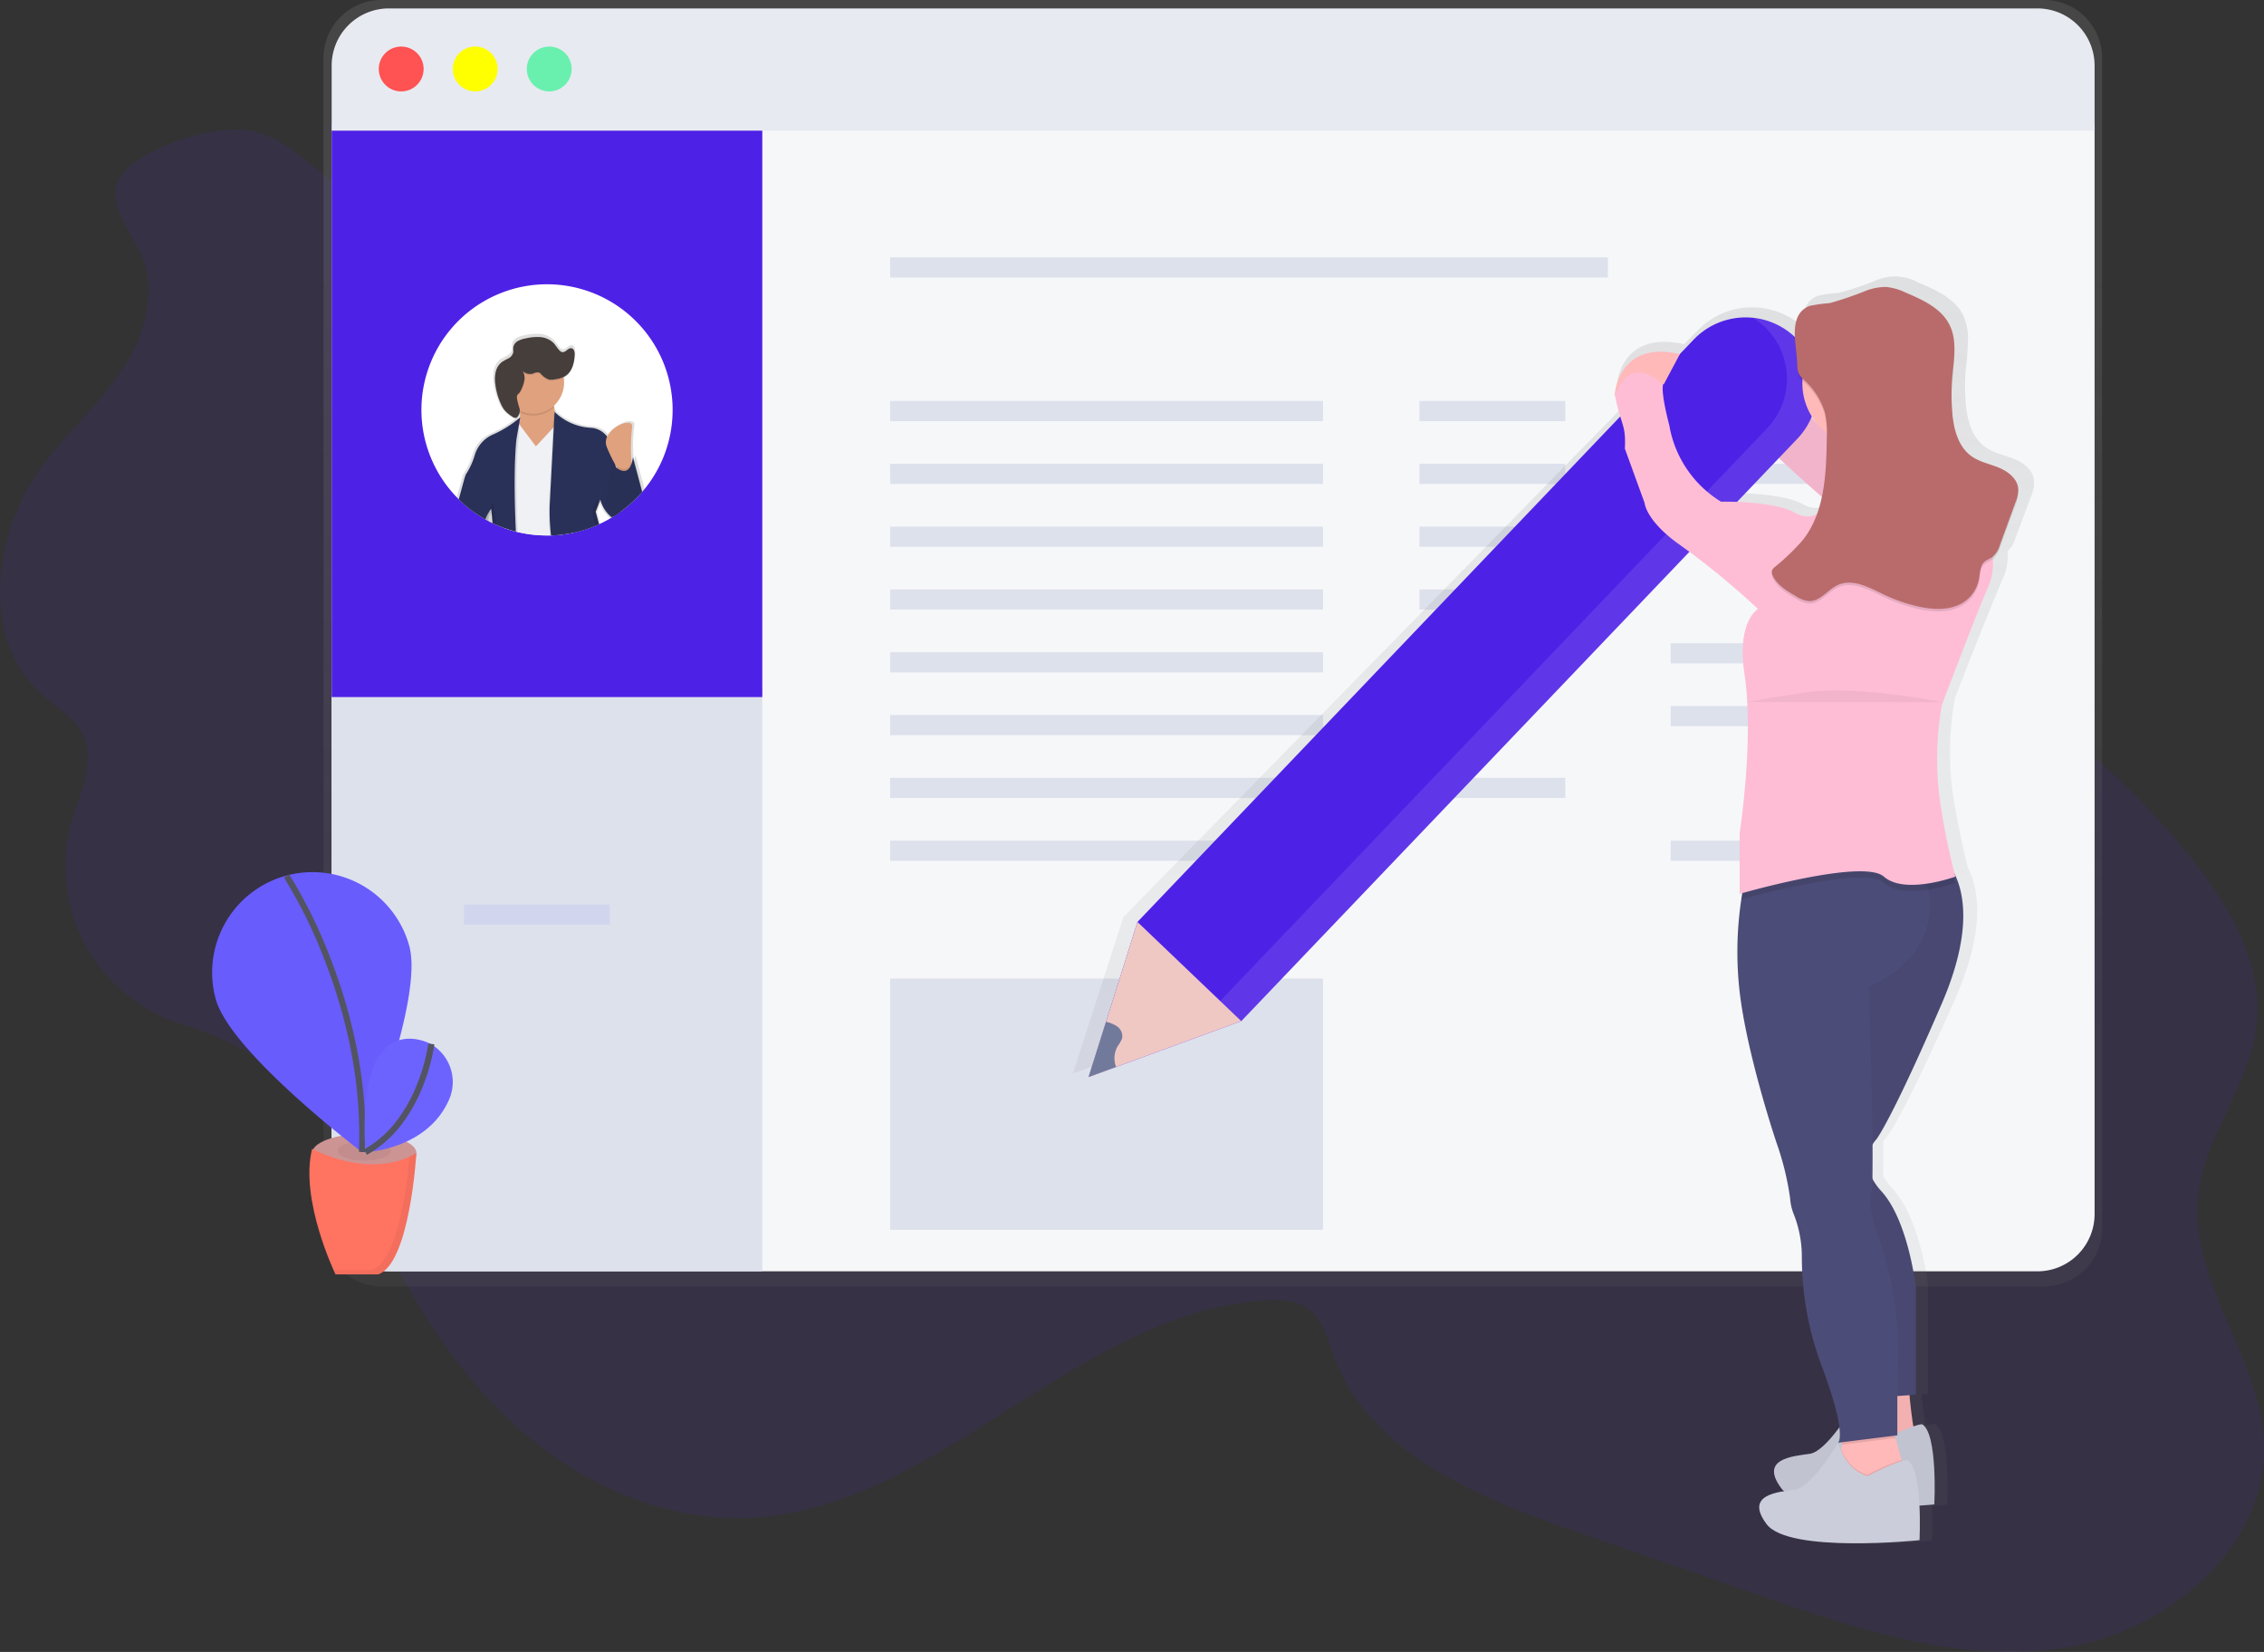 <?xml version="1.0" encoding="UTF-8" standalone="no"?><svg xmlns="http://www.w3.org/2000/svg" xmlns:xlink="http://www.w3.org/1999/xlink" width="371.005" height="270.674" viewBox="0 0 371.005 270.674"><rect x="0" y="0" width="371.005" height="270.674" fill="#333333" stroke="none"/><defs><linearGradient id="a" x1="0.562" y1="0.201" x2="0.562" y2="1.201" gradientUnits="objectBoundingBox"><stop offset="0" stop-color="gray" stop-opacity="0.251"/><stop offset="0.54" stop-color="gray" stop-opacity="0.122"/><stop offset="1" stop-color="gray" stop-opacity="0.102"/></linearGradient><linearGradient id="b" x1="1.084" y1="3.347" x2="1.084" y2="4.347" xlink:href="#a"/><linearGradient id="c" x1="5.463" y1="5.075" x2="5.463" y2="6.075" xlink:href="#a"/><linearGradient id="d" x1="0.614" y1="-0.217" x2="0.614" y2="0.783" xlink:href="#a"/></defs><g transform="translate(0.013)"><g transform="translate(-0.012 21.226)" opacity="0.1"><path d="M22.5,81.846c3.459,6.02,1.543,13.833-2.215,19.669s-9.1,10.469-13.267,16.037c-8.278,11.11-10.418,28.653.02,37.782,2.248,1.967,5.029,3.524,6.4,6.176,1.892,3.659.492,8.068-.936,11.944l-.119.319A27.206,27.206,0,0,0,29.835,209.2c8.244,2.54,15.685,6.657,21.192,13.314,4.812,5.819,7.593,13,10.767,19.849,5.738,12.375,13.145,24.207,23.379,33.218s23.59,14.983,37.223,14.491c31.139-1.123,54.067-33.913,85.175-35.639,2.242-.126,4.629-.041,6.5,1.194,2.645,1.743,3.456,5.165,4.568,8.139,5.891,15.746,23.627,23,39.508,28.517L288,302.653c16.21,5.63,33.235,11.344,50.191,8.736s33.513-16.533,32.777-33.679c-.6-14.084-12.276-26.479-10.747-40.5,1.058-9.685,8.312-17.821,9.526-27.49,1.265-10.062-4.236-19.724-10.567-27.646-18.218-22.8-44.182-37.833-69.521-52.331-17.848-10.215-35.788-20.47-55-27.809-47.377-18.039-99.44-17.263-149.9-22.187-8.678-.848-17.75-1.845-25.7-5.68-6.1-2.944-10.876-9.75-17.574-11.191-5.1-1.1-12.653,1.17-17.109,3.649C16.25,71.076,18.488,74.864,22.5,81.846Z" transform="translate(0.012 -62.591)" fill="#4e21e7"/></g><path d="M438.308,0H165.755A9.5,9.5,0,0,0,156.3,9.536V201.222a9.5,9.5,0,0,0,9.444,9.546H438.308a9.5,9.5,0,0,0,9.455-9.536V9.546A9.5,9.5,0,0,0,438.319,0Z" transform="translate(-103.302)" fill="url(#a)"/><path d="M449.143,59.88V238.509a9.374,9.374,0,0,1-9.374,9.374H169.624a9.374,9.374,0,0,1-9.374-9.374h0V59.88Z" transform="translate(-105.913 -39.573)" fill="#f6f7f9"/><path d="M230.819,331.37V427.3h-61.2a9.468,9.468,0,0,1-9.374-9.557V331.37Z" transform="translate(-105.913 -218.993)" fill="#dde1ec"/><rect width="117.616" height="3.306" transform="translate(145.858 42.177)" fill="#dde1ec"/><rect width="70.935" height="3.306" transform="translate(145.858 65.699)" fill="#dde1ec"/><rect width="23.892" height="3.306" transform="translate(232.6 65.699)" fill="#dde1ec"/><g transform="translate(76.021 148.213)" opacity="0.1"><rect width="23.892" height="3.306" fill="#6c63ff"/></g><rect width="23.892" height="3.306" transform="translate(232.6 96.573)" fill="#dde1ec"/><rect width="23.892" height="3.306" transform="translate(232.6 127.448)" fill="#dde1ec"/><rect width="23.892" height="3.306" transform="translate(232.6 75.992)" fill="#dde1ec"/><rect width="23.892" height="3.306" transform="translate(273.763 75.992)" fill="#dde1ec"/><rect width="23.892" height="3.306" transform="translate(232.6 86.281)" fill="#dde1ec"/><rect width="23.892" height="3.306" transform="translate(273.763 86.281)" fill="#dde1ec"/><rect width="23.892" height="3.306" transform="translate(273.763 105.394)" fill="#dde1ec"/><rect width="23.892" height="3.306" transform="translate(273.763 115.687)" fill="#dde1ec"/><rect width="23.892" height="3.306" transform="translate(273.763 137.74)" fill="#dde1ec"/><rect width="70.935" height="3.306" transform="translate(145.858 75.992)" fill="#dde1ec"/><rect width="70.935" height="3.306" transform="translate(145.858 86.281)" fill="#dde1ec"/><rect width="70.935" height="3.306" transform="translate(145.858 96.573)" fill="#dde1ec"/><rect width="70.935" height="3.306" transform="translate(145.858 106.866)" fill="#dde1ec"/><rect width="70.935" height="3.306" transform="translate(145.858 117.155)" fill="#dde1ec"/><rect width="70.935" height="3.306" transform="translate(145.858 127.448)" fill="#dde1ec"/><rect width="70.935" height="3.306" transform="translate(145.858 137.74)" fill="#dde1ec"/><rect width="70.569" height="94.091" transform="translate(54.337 20.124)" fill="#4e21e7"/><path d="M449.143,13.44a9.373,9.373,0,0,0-9.374-9.37H169.624a9.374,9.374,0,0,0-9.374,9.373h0V24.1H449.143Z" transform="translate(-105.913 -2.69)" fill="#e8eaf1"/><circle cx="3.676" cy="3.676" r="3.676" transform="translate(62.056 7.627)" fill="#ff5252"/><circle cx="3.676" cy="3.676" r="3.676" transform="translate(74.183 7.627)" fill="#ff0"/><circle cx="3.676" cy="3.676" r="3.676" transform="translate(86.314 7.627)" fill="#69f0ae"/><path d="M244.783,157.949a20.486,20.486,0,0,1-4.585,12.945c-.112.139-.224.275-.339.41h0a.586.586,0,0,0-.061.075,20.7,20.7,0,0,1-3.551,3.252l-.17.125c-.234.166-.471.339-.712.482l-.166.1-.356.22a1.823,1.823,0,0,1-.163.092,1.09,1.09,0,0,1-.139.085q-.783.458-1.614.844c-.061.034-.129.061-.193.092a2.255,2.255,0,0,1-.214.1c-.075.027-.22.1-.339.142a20.037,20.037,0,0,1-3.673,1.153,20.54,20.54,0,0,1-3.646.444h-.671a20.562,20.562,0,0,1-4.8-.553l-.3-.071q-1.038-.271-2.035-.631c-.4-.149-.8-.312-1.194-.485-.1-.044-.193-.085-.292-.132l-.3-.132-.258-.132h0l-.271-.139-.3-.159-.339-.193-.054-.031a20.654,20.654,0,0,1-3.995-2.954c-.1-.1-.207-.193-.3-.3s-.214-.21-.315-.319a20.582,20.582,0,1,1,35.347-14.332Z" transform="translate(-134.575 -90.778)" fill="#fff"/><path d="M249.921,181.07a5.863,5.863,0,0,1-.2.9.823.823,0,0,1-.044.136c0-.129-.024-.265-.031-.41h0a23.013,23.013,0,0,1,.115-5.3c.288-1.326-1.811-.922-3.212.265h0a3.7,3.7,0,0,0-.977,1.224c-.031-.041-.061-.078-.095-.119A3.7,3.7,0,0,0,242.7,176.4a9.465,9.465,0,0,1-5.911-2.591c-.068-.275-.119-.546-.159-.821a2.248,2.248,0,0,0-.037-.258,5.111,5.111,0,0,0,1.57-2.649v-.041a5.115,5.115,0,0,0,.129-1.126,4,4,0,0,0-.017-.454.555.555,0,0,0-.017-.166c-.017-.054,0-.129-.027-.19a2.2,2.2,0,0,0,.248-.129,2.843,2.843,0,0,0,1.1-1.245V166.7a4.656,4.656,0,0,0,.217-.563h0a6.8,6.8,0,0,0,.281-1.7v-.22c0-.444-.088-1-.522-1.092-.573-.122-.99.743-1.57.651a.883.883,0,0,1-.454-.275c-.393-.39-.658-.892-1.051-1.285a3.594,3.594,0,0,0-2.245-.953,8.473,8.473,0,0,0-2.469.227,4.152,4.152,0,0,0-1.275.434,1.307,1.307,0,0,0-.763,1.336v.437a1.65,1.65,0,0,1-.024.187,1.55,1.55,0,0,1-.783.936c-.359.214-.76.363-1.1.607a2.886,2.886,0,0,0-1.061,1.7,4.492,4.492,0,0,0-.119,1.15,7.625,7.625,0,0,0,.058,1.045,11.213,11.213,0,0,0,.97,3.364,5.388,5.388,0,0,0,.482.848h0a2.087,2.087,0,0,0,.146.187,5.122,5.122,0,0,0,1.1.926l.234.159a.679.679,0,0,0,.58.149.622.622,0,0,0,.176-.1,1.356,1.356,0,0,0,.424-1.068v-.054a.324.324,0,0,1,0,.058.591.591,0,0,1,0,.078h.034a5.1,5.1,0,0,1,0,.519,1.984,1.984,0,0,1,0,.21v.119l-.054.047h0c-.112.1-.315.261-.6.482h0a17.934,17.934,0,0,1-3.812,2.269,5.426,5.426,0,0,0-3.123,3.469,12.173,12.173,0,0,1-1.482,3.212c-.163.237-.61,2.035-1.133,3.88.1.112.21.217.315.319s.2.2.3.3a20.654,20.654,0,0,0,3.995,2.954l.054.031.339.193.3.159c0-.254-.034-.488-.051-.709a3.368,3.368,0,0,0-.034-.38c.078-.129.146-.244.21-.339,0,.1.024.207.034.339h0c.037.339.075.756.115,1.234a3.482,3.482,0,0,0,.034.475,4.73,4.73,0,0,0-.031-.475l.258.132.3.132c.1.047.19.088.292.132.39.173.79.339,1.194.485a20.937,20.937,0,0,0,2.035.631l.3.071a20.555,20.555,0,0,0,4.812.566h.671a20.508,20.508,0,0,0,3.676-.458,20.035,20.035,0,0,0,3.673-1.153q.166-.068.339-.142c.075-.031.142-.061.214-.1s.132-.058.193-.092c-.339-1.19-.522-1.953-.522-1.953l.448-1.15.054-.139.136-.356h0a.389.389,0,0,0,.037.132h0a5.4,5.4,0,0,0,1.594,2.54,1.828,1.828,0,0,0,.163-.092l.356-.22.166-.1c.244-.159.478-.315.712-.482l.17-.125a20.7,20.7,0,0,0,3.551-3.252l.061-.075h0c.115-.136.227-.271.339-.41Zm-2.957,1.546a.369.369,0,0,1,.031.051l-.027-.024Z" transform="translate(-145.816 -106.567)" fill="url(#b)"/><path d="M256.138,204.424v.027l.024.024C256.155,204.455,256.144,204.441,256.138,204.424ZM235.4,214.6c-.034-.475-.068-.9-.1-1.268-.024-.258-.047-.488-.068-.678a.061.061,0,0,1,0-.027v-.136a7.786,7.786,0,0,0-.8,1.594l.054.031.339.193.3.159.271.139a3.484,3.484,0,0,0,.034.475c-.017-.163-.024-.319-.034-.471Zm4.514-19.388h0l.017.031h0a.07.07,0,0,1,0,.024.137.137,0,0,0-.017-.044Z" transform="translate(-154.936 -129.009)" fill="url(#c)"/><path d="M251.572,185s-1.224,5.5,2.14,8.407-7.946,5.182-9.94,2.75,1.384-3.673,1.384-3.673,1.7-1.377,0-5.5Z" transform="translate(-160.694 -122.261)" fill="#e0a17e"/><path d="M254.028,221.5a20.51,20.51,0,0,1-3.646.444h-.671a20.558,20.558,0,0,1-4.8-.56l-.3-.071q-1.038-.271-2.035-.631l-.339-5.087,1.472-7.044.865-4.151.244-1.16.248.339.054.075.068.088,2.713,3.612,2.777-2.991.142-.156.763-.824.288-.309.136,1.048.488,3.768.9,6.949Z" transform="translate(-160.098 -134.21)" fill="#f0f1f5"/><path d="M276.716,216.027c-.234.166-.471.339-.712.482l-.166.1-.356.22a1.808,1.808,0,0,1-.163.092,1.091,1.091,0,0,1-.139.085,5.454,5.454,0,0,1-1.624-2.394,3.683,3.683,0,0,1-.1-.359.326.326,0,0,1,0-.058l-.193.509-.593,1.468s.176.719.492,1.858q-.166.078-.339.142a20.034,20.034,0,0,1-3.673,1.153,20.508,20.508,0,0,1-3.646.444h-.187a33.691,33.691,0,0,1-.18-4.748l.448-8.536.227-4.307.125-2.374s.044.047.129.125.142.136.244.227h0a9.157,9.157,0,0,0,5.426,2.242,3.6,3.6,0,0,1,2.822,1.5,6.645,6.645,0,0,1,1.15,2.933l.1.933h0l.027.265.037.339Z" transform="translate(-175.216 -132.049)" opacity="0.1"/><path d="M277.189,215.383l-.17.125c-.234.166-.471.339-.712.482l-.166.1-.356.22a5.626,5.626,0,0,1-1.757-2.449h0a.953.953,0,0,1-.041-.122c-.037-.119-.071-.244-.1-.366l-.139.363-.19.492-.434,1.133s.2.814.553,2.069a2.286,2.286,0,0,1-.214.1c-.075.027-.22.1-.339.142a20.035,20.035,0,0,1-3.673,1.153,20.511,20.511,0,0,1-3.646.444,33.763,33.763,0,0,1-.214-5.06l.434-8.271.231-4.409.112-2.079.02-.431a.657.657,0,0,0,.058.058,9.188,9.188,0,0,0,5.765,2.54,3.6,3.6,0,0,1,2.794,1.462,6.629,6.629,0,0,1,1.18,2.971l.18,1.672v.024h0l.037.339Z" transform="translate(-175.52 -131.527)" fill="#293158"/><path d="M232.326,202.07v.207l-.054.787-.19,2.693s-.112.777-.193,2.526c-.119,2.306-.19,6.3.085,12.446l-.3-.071q-1.038-.271-2.035-.631c-.4-.149-.8-.312-1.194-.485-.1-.044-.193-.085-.292-.132-.1-1.357-.217-2.187-.217-2.187a3.951,3.951,0,0,0-.231.339c-.058.092-.129.2-.2.339l-.017.031h0q-.1.169-.21.387a5.747,5.747,0,0,0-.251.553l-.339-.193-.054-.031a20.655,20.655,0,0,1-3.995-2.954c.546-1.923,1.017-3.856,1.187-4.1a11.782,11.782,0,0,0,1.441-3.144,5.328,5.328,0,0,1,3.052-3.391,12.379,12.379,0,0,0,4-2.984h.007Z" transform="translate(-147.145 -133.542)" opacity="0.1"/><path d="M231.675,201.684a18.342,18.342,0,0,1-4.344,2.737,5.328,5.328,0,0,0-3.052,3.391,11.78,11.78,0,0,1-1.441,3.144c-.166.248-.641,2.184-1.187,4.11.1.1.2.2.3.3a20.653,20.653,0,0,0,4,2.954l.054.031a7.762,7.762,0,0,1,.746-1.438l.017-.027c.119-.176.193-.271.193-.271s.031.224.075.627.1,1.017.156,1.73l.3.132c.1.047.19.088.292.132.39.173.79.339,1.194.485a20.926,20.926,0,0,0,2.035.631c-.278-6.084-.217-10.092-.1-12.456.088-1.906.207-2.75.207-2.75l.431-2.476.122-.7.058-.339Z" transform="translate(-146.49 -133.252)" fill="#293158"/><path d="M251.983,190.953a5.024,5.024,0,0,1-2.2-.505,9.9,9.9,0,0,0-.7-2.554l6.416-1.984a12.281,12.281,0,0,0-.132,3.73,5.026,5.026,0,0,1-3.384,1.313Z" transform="translate(-164.618 -122.863)" opacity="0.1"/><circle cx="5.043" cy="5.043" r="5.043" transform="translate(82.322 57.699)" fill="#e0a17e"/><g transform="translate(96.996 81.845)" opacity="0.1"><path d="M286.657,245.637c-.4-1.394-.617-2.309-.617-2.309l.763-1.987a4.278,4.278,0,0,0,.261.814l.017.044-.434,1.133s.2.814.553,2.069a2.286,2.286,0,0,1-.214.1C286.911,245.523,286.766,245.593,286.657,245.637Z" transform="translate(-286.04 -241.34)"/></g><path d="M297.038,211.62a29.671,29.671,0,0,1,0-6.572c.458-2.14-5.348.3-4.127,3.208a24.963,24.963,0,0,0,2.445,4.585Z" transform="translate(-193.473 -134.973)" fill="#e0a17e"/><path d="M298.725,226.072a20.71,20.71,0,0,1-3.551,3.252l-.17.125c-.234.166-.471.339-.712.482a14.312,14.312,0,0,1-1.458-2.079l-.044-.078,1.224-6.42.129.132c.054.051.125.119.21.187h.017c.634.543,1.974,1.357,2.618-.536a5.716,5.716,0,0,0,.234-1.017l.125.468h0l.075.275,1.357,5.117h0Z" transform="translate(-193.505 -145.471)" opacity="0.1"/><path d="M298.725,226.68a20.7,20.7,0,0,1-3.551,3.252l-.17.125c-.234.166-.471.339-.712.482l-.166.1a14.8,14.8,0,0,1-1.336-1.96l.044-.227,1.18-6.192s.061.071.166.17l.21.187a3.345,3.345,0,0,0,.3.231h0c.7.482,1.77.844,2.313-.848a5.719,5.719,0,0,0,.217-.963l.156.577Z" transform="translate(-193.505 -146.079)" fill="#293158"/><path d="M298.725,226.68a20.7,20.7,0,0,1-3.551,3.252l-.17.125c-.234.166-.471.339-.712.482l-.166.1a14.8,14.8,0,0,1-1.336-1.96l.044-.227,1.18-6.192s.061.071.166.17l.21.187a3.345,3.345,0,0,0,.3.231h0c.7.482,1.77.844,2.313-.848a5.719,5.719,0,0,0,.217-.963l.156.577Z" transform="translate(-193.505 -146.079)" opacity="0.02"/><path d="M236.757,243.888l-.017.027v-.051a3.72,3.72,0,0,1,.58-1.394s.227,1.509.431,3.771c-.1-.044-.193-.085-.292-.132l-.3-.132c-.051-.729-.1-1.323-.156-1.73s-.075-.627-.075-.627S236.876,243.711,236.757,243.888Z" transform="translate(-156.463 -160.242)" opacity="0.1"/><path d="M245.477,169.308a1.384,1.384,0,0,1,.865-.156.989.989,0,0,1,.339.237,3.03,3.03,0,0,0,1.326.929,2.567,2.567,0,0,0,.994-.044,4.75,4.75,0,0,0,1.635-.5c1.136-.678,1.5-2.147,1.57-3.466.024-.444-.068-1.017-.505-1.112-.556-.119-.963.726-1.526.634a.853.853,0,0,1-.441-.268c-.383-.383-.644-.875-1.017-1.262a3.5,3.5,0,0,0-2.184-.936,8.164,8.164,0,0,0-2.4.227,3.948,3.948,0,0,0-1.238.424,1.488,1.488,0,0,0-.746,1.017c-.037.3.041.6-.017.892a1.5,1.5,0,0,1-.76.919,11.207,11.207,0,0,0-1.072.6,2.839,2.839,0,0,0-1.034,1.648,5.583,5.583,0,0,0-.054,1.977,10.949,10.949,0,0,0,.943,3.3,4.662,4.662,0,0,0,.614,1.017A5.7,5.7,0,0,0,242,176.4a.753.753,0,0,0,.621.187.54.54,0,0,0,.173-.1,1.552,1.552,0,0,0,.339-1.57,8.821,8.821,0,0,1-.393-1.641.792.792,0,0,1,.088-.458,2.019,2.019,0,0,1,.3-.309,1.846,1.846,0,0,0,.339-.573,5.606,5.606,0,0,0,.526-1.648,2.22,2.22,0,0,0-.3-1.357,1.754,1.754,0,0,0,1.779.377Z" transform="translate(-158.051 -107.957)" opacity="0.1"/><path d="M245.477,168.788a1.384,1.384,0,0,1,.865-.156.988.988,0,0,1,.339.237,3.03,3.03,0,0,0,1.326.929,2.567,2.567,0,0,0,.994-.044,4.75,4.75,0,0,0,1.635-.5c1.136-.678,1.5-2.147,1.57-3.466.024-.444-.068-1.017-.505-1.112-.556-.119-.963.726-1.526.634a.853.853,0,0,1-.441-.268c-.383-.383-.644-.875-1.017-1.262a3.5,3.5,0,0,0-2.184-.936,8.165,8.165,0,0,0-2.4.227,3.948,3.948,0,0,0-1.238.424,1.488,1.488,0,0,0-.746,1.017c-.037.3.041.6-.017.892a1.5,1.5,0,0,1-.76.919,11.207,11.207,0,0,0-1.072.6,2.839,2.839,0,0,0-1.034,1.648,5.583,5.583,0,0,0-.054,1.977,10.948,10.948,0,0,0,.943,3.3,4.664,4.664,0,0,0,.614,1.017A5.694,5.694,0,0,0,242,175.879a.753.753,0,0,0,.621.187.54.54,0,0,0,.173-.1,1.552,1.552,0,0,0,.339-1.57,8.82,8.82,0,0,1-.393-1.641.792.792,0,0,1,.088-.458,2.019,2.019,0,0,1,.3-.309,1.846,1.846,0,0,0,.339-.573,5.606,5.606,0,0,0,.526-1.648,2.22,2.22,0,0,0-.3-1.357,1.754,1.754,0,0,0,1.779.378Z" transform="translate(-158.051 -107.613)" fill="#463e3b"/><ellipse cx="8.543" cy="3.137" rx="8.543" ry="3.137" transform="translate(51.136 185.791)" fill="#cd9494"/><ellipse cx="4.358" cy="1.601" rx="4.358" ry="1.601" transform="translate(55.321 186.978)" opacity="0.05"/><path d="M149.931,555.07s9.414,5.229,17.085.7c0,0-1.045,18.133-6.277,19.876H153.77S147.842,563.426,149.931,555.07Z" transform="translate(-98.798 -366.83)" fill="#ff7361"/><path d="M134.795,433.476c2.4,8.76-7.824,33.713-7.824,33.713s-21.5-16.278-23.895-25.034a16.442,16.442,0,0,1,31.719-8.678Z" transform="translate(-67.74 -278.471)" fill="#6c63ff"/><path d="M134.795,433.476c2.4,8.76-7.824,33.713-7.824,33.713s-21.5-16.278-23.895-25.034a16.442,16.442,0,0,1,31.719-8.678Z" transform="translate(-67.74 -278.471)" fill="#4e21e7" opacity="0.1"/><path d="M151.325,468.489l-1-.04a72.613,72.613,0,0,0-1.5-17.489,86.964,86.964,0,0,0-4.27-14.283,78.183,78.183,0,0,0-6.527-13.161l.834-.552a79.148,79.148,0,0,1,6.614,13.322,87.983,87.983,0,0,1,4.326,14.457A73.621,73.621,0,0,1,151.325,468.489Z" transform="translate(-91.506 -279.707)" fill="#535461"/><path d="M186.9,502.681s-12.148-6.6-10.6,17.767c0,0,10.123-.363,13.714-8.621a7.162,7.162,0,0,0-2.937-9.045Z" transform="translate(-116.432 -331.669)" fill="#6c63ff"/><path d="M176.809,522.554l-.482-.876a17.35,17.35,0,0,0,5.416-4.764,25.075,25.075,0,0,0,3.214-5.729,30.3,30.3,0,0,0,1.915-6.857l.992.123a30.7,30.7,0,0,1-1.971,7.086,26.1,26.1,0,0,1-3.345,5.97A18.346,18.346,0,0,1,176.809,522.554Z" transform="translate(-116.698 -333.337)" fill="#535461"/><path d="M173.6,557.67c-.339,4.171-1.8,17.126-6.179,18.588h-6.25c.2.444.322.7.322.7h6.976c5.226-1.747,6.274-19.886,6.274-19.886a12.63,12.63,0,0,1-1.143.6Z" transform="translate(-106.521 -368.152)" opacity="0.05"/><rect width="70.935" height="41.167" transform="translate(145.858 160.343)" fill="#dde1ec"/><path d="M675.934,167.371a3.048,3.048,0,0,0,0-.4c-.122-1.655-1.7-2.852-3.256-3.49s-3.3-.95-4.683-1.916c-2.333-1.635-3.052-4.69-3.262-7.485-.064-.868-.092-1.736-.095-2.608s.054-1.835.136-2.75a45.822,45.822,0,0,0,.339-4.616,8.871,8.871,0,0,0-.814-4.222c-1.384-2.733-4.49-4.131-7.366-5.321a7.751,7.751,0,0,0-7.142-.21,57.631,57.631,0,0,1-5.809,1.919,26.288,26.288,0,0,0-3.391.451c-2.109.773-2.56,2.669-2.526,4.748v.393c-.21-.193-.427-.376-.648-.553l-.129-.1a7.872,7.872,0,0,0-.722-.519l-.122-.078a12.169,12.169,0,0,0-1.624-.885l-.085-.037q-.424-.187-.861-.339l-.054-.02a12.368,12.368,0,0,0-1.852-.488h0a12.334,12.334,0,0,0-11.028,3.466l-2.33,2.374h0c-10.591-2.374-11.066,6.827-11.066,6.827l.078-.017-.027.064a32.668,32.668,0,0,0,.912,3.446l-81.788,83.537-8.268,25.625,4.643-1.655,21.209-7.576,75.944-77.579a142.02,142.02,0,0,1,11.591,9.451s-3.663,1.936-2.306,10.808c1.658,10.852-.834,26.3-.834,26.3V233.9l.468-.129c-.058.339-.119.678-.176,1.068a57,57,0,0,0-.292,15.166c1.255,10.6,6.267,25.075,6.267,25.075a45.751,45.751,0,0,1,2.3,9.173,8.551,8.551,0,0,0,.536,2.357,18.736,18.736,0,0,1,1.465,7.078,50.2,50.2,0,0,0,3.222,17.886,47.9,47.9,0,0,1,3.137,10.513c-1.5,1.987-3.466,4.154-5.016,4.371-2.923.407-8.566.814-4.8,5.708a3.475,3.475,0,0,0,.438.465c-2.855.461-6,1.479-2.944,5.446,3.761,4.894,25.906,2.652,25.906,2.652s.142-2.713,0-5.7c1.553-.109,2.513-.207,2.513-.207s.627-11.825-2.089-13.253a5.729,5.729,0,0,0-1.465.359c-.292-1.635-.515-3.666-.654-5.172l1.075-.081V298.939s-1.255-11.008-5.85-15.9a9.9,9.9,0,0,1-1.5-2.035c.034-1.414.037-3.391.02-5.674a4.718,4.718,0,0,1,.648-.855s2.506-3.052,11.073-22.427c5.053-11.425,3.927-18.021,2.154-21.514-.339-1.241-1.221-4.785-2.374-11.31a50.068,50.068,0,0,1,.21-16.516s5.426-14.067,7.939-19.775a9.29,9.29,0,0,0,.705-4.358,4.175,4.175,0,0,0,1.251-2.035l2.574-6.867a5.5,5.5,0,0,0,.5-2.306Zm-34.957-12.365a10.486,10.486,0,0,0,.933,1.241h0s-.383-.4-1.017-1.045c.03-.063.057-.131.084-.195Zm-12.656,14.1,7.084-7.237c2.448,2.238,5.07,4.524,7.261,6.406a20.971,20.971,0,0,1-.827,2.839,3.852,3.852,0,0,1-3.73-.207c-2.419-1.307-6.882-1.694-9.788-1.807Z" transform="translate(-342.637 -88.283)" fill="url(#d)"/><path d="M817.933,159.57s-5.253,3.032-3.635,7.291c0,0,5.457,1.618,7.678,5.66s19.4,18.591,19.4,18.591l12.527-6.277s-4.358-5.819-18.143-9.882c0,0-8.139-8.712-10.957-10.326a60.325,60.325,0,0,1-6.87-5.057Z" transform="translate(-537.95 -105.455)" fill="#febdd5"/><path d="M817.933,159.57s-5.253,3.032-3.635,7.291c0,0,5.457,1.618,7.678,5.66s19.4,18.591,19.4,18.591l12.527-6.277s-4.358-5.819-18.143-9.882c0,0-8.139-8.712-10.957-10.326a60.325,60.325,0,0,1-6.87-5.057Z" transform="translate(-537.95 -105.455)" opacity="0.05"/><path d="M534.037,252.414l91.151-95.42a11.761,11.761,0,0,1,16.617-.38h0a11.761,11.761,0,0,1,.38,16.617l-91.137,95.434-25.007,9.156Z" transform="translate(-347.653 -101.353)" fill="#4e21e7"/><path d="M636.81,155.118h0a11.761,11.761,0,0,1,.38,16.617l-91.147,95.42-18.774,6.867L526,278.012l25.007-9.156,91.161-95.387a11.761,11.761,0,0,0-.38-16.617h0a11.707,11.707,0,0,0-6.888-3.191,11.809,11.809,0,0,1,1.91,1.457Z" transform="translate(-347.627 -101.55)" fill="#fff" opacity="0.1"/><path d="M534.037,445.45l17.01,16.25-20.517,7.508-4.49,1.641,2.845-9.031Z" transform="translate(-347.653 -294.385)" fill="#efc8c4"/><path d="M528.859,493.7a5,5,0,0,1,1.75.7,1.993,1.993,0,0,1,.9,1.953,4.682,4.682,0,0,1-.705,1.279,3.991,3.991,0,0,0-.3,3.459l-4.5,1.641Z" transform="translate(-347.627 -326.272)" fill="#727a9c"/><path d="M907.588,667.85s.607,8.892,1.618,9.9-9.1,1.618-9.1,1.618l1.414-11.53Z" transform="translate(-594.865 -441.357)" fill="#ffb9b9"/><path d="M907.588,667.85s.607,8.892,1.618,9.9-9.1,1.618-9.1,1.618l1.414-11.53Z" transform="translate(-594.865 -441.357)" opacity="0.05"/><path d="M881.454,682.618s-1.414,0-6.467,2.628c0,0-3.435-.607-4.85-5.457,0,0-4.242,7.274-7.074,7.678s-8.285.807-4.649,5.66,25.058,2.628,25.058,2.628S884.082,684.032,881.454,682.618Z" transform="translate(-566.51 -449.254)" fill="#cbcdda"/><path d="M881.454,682.618s-1.414,0-6.467,2.628c0,0-3.435-.607-4.85-5.457,0,0-4.242,7.274-7.074,7.678s-8.285.807-4.649,5.66,25.058,2.628,25.058,2.628S884.082,684.032,881.454,682.618Z" transform="translate(-566.51 -449.254)" opacity="0.05"/><path d="M898.9,694.036l-1.414,3.839-9.3-2.628.529-3.812.129-.919.339-2.543s7.881-2.035,7.881-1.017a15.686,15.686,0,0,0,.519,2.462c.339,1.241.729,2.659,1.017,3.591C898.781,693.632,898.9,694.036,898.9,694.036Z" transform="translate(-586.988 -453.801)" fill="#ffb9b9"/><path d="M883.686,459.969a5.521,5.521,0,0,0-.017,5.623,9.788,9.788,0,0,0,1.451,2.014c4.446,4.85,5.66,15.763,5.66,15.763v17.58l-3.032.234-4.849.373-7.291-29.9s-4.243-21.826-2.221-25.665,3.839-27.887,3.839-27.887l1.679-1.736,3.981-4.124h11.53a7.749,7.749,0,0,1,2.242,2.506c1.933,3.2,3.669,9.858-1.635,22.148-8.285,19.2-10.71,22.23-10.71,22.23a4.657,4.657,0,0,0-.627.841Z" transform="translate(-576.844 -272.438)" fill="#4c4c78"/><path d="M883.686,459.969a5.521,5.521,0,0,0-.017,5.623,9.788,9.788,0,0,0,1.451,2.014c4.446,4.85,5.66,15.763,5.66,15.763v17.58l-3.032.234-4.849.373-7.291-29.9s-4.243-21.826-2.221-25.665,3.839-27.887,3.839-27.887l1.679-1.736,3.981-4.124h11.53a7.749,7.749,0,0,1,2.242,2.506c1.933,3.2,3.669,9.858-1.635,22.148-8.285,19.2-10.71,22.23-10.71,22.23a4.657,4.657,0,0,0-.627.841Z" transform="translate(-576.844 -272.438)" opacity="0.05"/><path d="M898.883,689.424l-8.753,1.092.339-2.543s7.881-2.035,7.881-1.017A15.7,15.7,0,0,0,898.883,689.424Z" transform="translate(-588.27 -453.801)" opacity="0.1"/><path d="M861.071,428.144s.5,15.909.587,25.906c.017,2.262,0,4.222-.017,5.623a12.457,12.457,0,0,1-.163,2.218c-.607,1.818.607,5.86.607,5.86a58.324,58.324,0,0,1,3.639,25.058V501.7l-9.706,1.214s1.618-1.214-2.828-12.934a51.153,51.153,0,0,1-3.117-17.73,18.974,18.974,0,0,0-1.418-7.013,8.643,8.643,0,0,1-.5-2.34,46.315,46.315,0,0,0-2.221-9.1s-4.85-14.349-6.064-24.858a57.877,57.877,0,0,1,.281-15.034,37.495,37.495,0,0,1,.729-3.761s19.754-12.432,27.215-3.839a9.732,9.732,0,0,1,1.7,2.828,18.662,18.662,0,0,1,.953,3.147C873.036,423.7,861.071,428.144,861.071,428.144Z" transform="translate(-554.816 -266.519)" fill="#4c4c78"/><circle cx="10.306" cy="10.306" r="10.306" transform="translate(295.342 52.5)" fill="#ffb9b9"/><path d="M883.345,192.009s4.242,11.924,0,18.187,13.538,4.242,13.538,4.242l6.871-8.285s-8.085,0-8.478-14.145S883.345,192.009,883.345,192.009Z" transform="translate(-583.354 -122.739)" fill="#ffb9b9"/><path d="M876.42,411.18a26.542,26.542,0,0,1-4.5,1.129c-2.516.387-5.484.4-7.22-1.129-1.017-.909-3.564-1.017-6.61-.729a113.315,113.315,0,0,0-16.756,3.479,37.532,37.532,0,0,1,.729-3.761s19.754-12.432,27.215-3.839h4.31a7.747,7.747,0,0,1,2.242,2.506C876.2,410.444,876.42,411.18,876.42,411.18Z" transform="translate(-556.02 -266.532)" opacity="0.1"/><path d="M898.9,703.321l-1.414,3.839-9.3-2.628.529-3.812c1.6,3.534,4.32,4.012,4.32,4.012A32.965,32.965,0,0,1,898.6,702.3C898.781,702.918,898.9,703.321,898.9,703.321Z" transform="translate(-586.988 -463.086)" opacity="0.1"/><path d="M874.307,699.9s-1.414,0-6.467,2.628c0,0-3.435-.607-4.85-5.457,0,0-4.242,7.274-7.074,7.678s-8.285.8-4.646,5.66,25.058,2.628,25.058,2.628S876.935,701.313,874.307,699.9Z" transform="translate(-561.788 -460.674)" fill="#cbcdda"/><path d="M780.19,177.079s.458-9.119,10.7-6.766l-2.628,4.928Z" transform="translate(-515.614 -112.299)" fill="#ffb9b9"/><path d="M828.062,204.8s-9.9-1.618-12.531-3.639c0,0-2.035,3.839-5.66,1.818s-12.124-1.818-12.124-1.818a18.3,18.3,0,0,1-8.478-12.531s-1.414-5.253-1.017-6.667c0,0-5.253-5.457-7.881,1.818,1.017,5.053,1.818,4.649,1.618,8.688l3.232,8.892s.2,3.032,6.064,7.074a130.569,130.569,0,0,1,12.531,10.306s-3.537,1.919-2.221,10.71c1.6,10.744-.807,26.069-.807,26.069v9.9s20.209-5.86,23.644-2.828,11.72,0,11.72,0a115.083,115.083,0,0,1-2.425-11.72,51.048,51.048,0,0,1,.2-16.37s5.253-13.945,7.678-19.6-1.818-13.338-6.064-16.166-5.823-1.129-5.823-1.129S837.143,202.981,828.062,204.8Z" transform="translate(-515.733 -118.955)" fill="#febdd5"/><path d="M860.318,152.71a3.577,3.577,0,0,0,.21,1.234,3.892,3.892,0,0,0,.946,1.177,11.778,11.778,0,0,1,3.374,5.284,16.083,16.083,0,0,1,.319,4.273c-.088,5.8-.339,12.066-3.914,16.617a36.239,36.239,0,0,1-4.6,4.432,1.386,1.386,0,0,0-.482.661,1.21,1.21,0,0,0,.149.8c.739,1.536,2.3,2.479,3.771,3.334a4.78,4.78,0,0,0,2.164.817c1.838.061,3.052-1.882,4.724-2.645,2.435-1.112,5.165.434,7.583,1.587a26.736,26.736,0,0,0,5.474,1.909c2.588.6,5.511.743,7.688-.773a5.87,5.87,0,0,0,2.394-3.747c.176-.987.149-2.133.9-2.8.387-.339.912-.488,1.326-.794a4.105,4.105,0,0,0,1.228-2.035l2.489-6.806a5.594,5.594,0,0,0,.485-2.286c-.119-1.638-1.631-2.828-3.147-3.459s-3.2-.939-4.531-1.9c-2.255-1.621-2.954-4.649-3.157-7.42a35.721,35.721,0,0,1,.041-5.714c.248-2.818.8-5.823-.458-8.36-1.34-2.713-4.344-4.093-7.122-5.273a9.757,9.757,0,0,0-3.327-.963,9.485,9.485,0,0,0-3.581.756,55.893,55.893,0,0,1-5.619,1.9,24.9,24.9,0,0,0-3.273.448C858.578,144.391,860.318,149.661,860.318,152.71Z" transform="translate(-565.817 -92.426)" opacity="0.1"/><path d="M860.311,151.493a3.576,3.576,0,0,0,.21,1.234,3.892,3.892,0,0,0,.946,1.177,11.778,11.778,0,0,1,3.374,5.284,16.081,16.081,0,0,1,.319,4.273c-.088,5.8-.339,12.066-3.914,16.617a36.246,36.246,0,0,1-4.6,4.432,1.385,1.385,0,0,0-.485.648,1.21,1.21,0,0,0,.149.8c.739,1.536,2.3,2.479,3.771,3.334a4.781,4.781,0,0,0,2.164.817c1.838.061,3.052-1.882,4.724-2.645,2.435-1.112,5.165.434,7.583,1.587a26.736,26.736,0,0,0,5.474,1.909c2.588.6,5.511.743,7.688-.773a5.87,5.87,0,0,0,2.394-3.747c.176-.987.149-2.133.9-2.8.387-.339.912-.488,1.326-.794a4.107,4.107,0,0,0,1.228-2.035L896.045,174a5.6,5.6,0,0,0,.485-2.286c-.119-1.638-1.631-2.828-3.147-3.459s-3.2-.939-4.531-1.9c-2.255-1.621-2.954-4.649-3.157-7.42a35.713,35.713,0,0,1,.041-5.714c.248-2.818.8-5.823-.458-8.359-1.34-2.713-4.344-4.093-7.122-5.273a9.755,9.755,0,0,0-3.327-.963,9.486,9.486,0,0,0-3.581.756,55.879,55.879,0,0,1-5.619,1.9,24.906,24.906,0,0,0-3.273.448C858.572,143.185,860.311,148.445,860.311,151.493Z" transform="translate(-565.81 -91.613)" fill="#b96b6b"/><path d="M844.41,335.48s1.611-.383,9.7-1.6,22.23,1.618,22.23,1.618" transform="translate(-558.055 -220.447)" opacity="0.05"/></g></svg>
